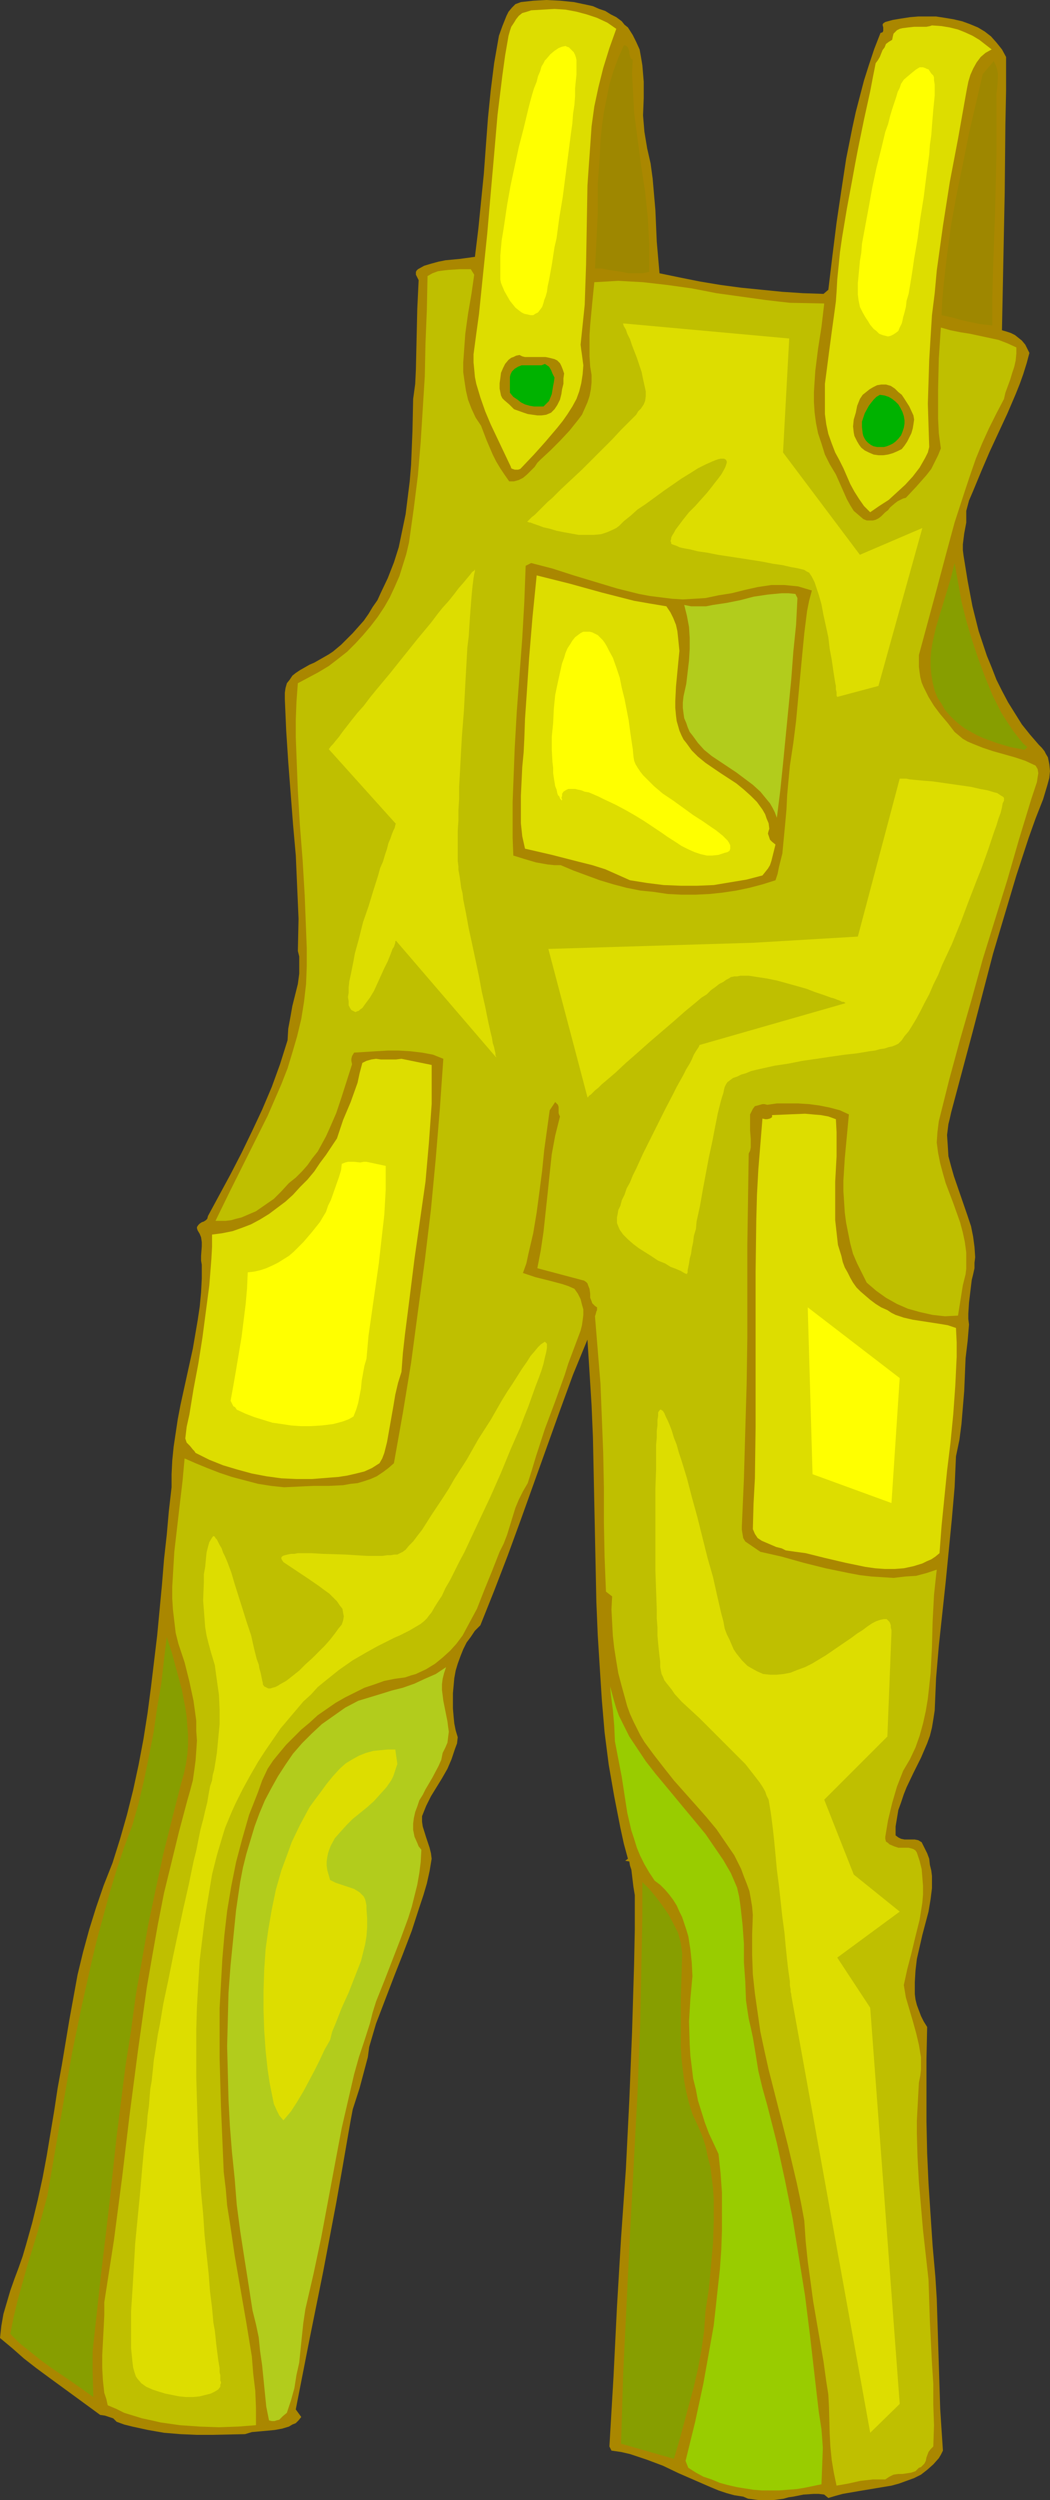 <?xml version="1.0" encoding="UTF-8" standalone="no"?>
<svg
   version="1.0"
   width="65.428mm"
   height="155.668mm"
   id="svg31"
   sodipodi:docname="Overalls 2.wmf"
   xmlns:inkscape="http://www.inkscape.org/namespaces/inkscape"
   xmlns:sodipodi="http://sodipodi.sourceforge.net/DTD/sodipodi-0.dtd"
   xmlns="http://www.w3.org/2000/svg"
   xmlns:svg="http://www.w3.org/2000/svg">
  <rect width="100%" height="100%" fill="#333333" stroke="none"/>
  <sodipodi:namedview
     id="namedview31"
     pagecolor="#ffffff"
     bordercolor="#000000"
     borderopacity="0.25"
     inkscape:showpageshadow="2"
     inkscape:pageopacity="0.0"
     inkscape:pagecheckerboard="0"
     inkscape:deskcolor="#d1d1d1"
     inkscape:document-units="mm" />
  <defs
     id="defs1">
    <pattern
       id="WMFhbasepattern"
       patternUnits="userSpaceOnUse"
       width="6"
       height="6"
       x="0"
       y="0" />
  </defs>
  <path
     style="fill:#aa8700;fill-opacity:1;fill-rule:evenodd;stroke:none"
     d="m 236.943,13.412 v 7.918 l -0.162,7.918 -0.162,16.159 -0.323,16.159 -0.323,16.159 1.131,0.323 0.97,0.323 0.97,0.485 0.808,0.646 0.808,0.646 0.808,0.97 0.485,0.97 0.485,0.97 -0.646,2.424 -0.808,2.585 -0.808,2.262 -0.97,2.424 -1.94,4.525 -2.101,4.525 -2.101,4.525 -1.94,4.525 -1.94,4.686 -0.97,2.262 -0.646,2.424 v 1.293 1.454 l -0.485,2.585 -0.323,2.585 v 1.293 l 0.162,1.293 0.97,5.979 1.131,5.979 1.455,5.817 0.97,2.909 0.97,2.909 1.131,2.747 1.131,2.909 1.293,2.585 1.455,2.747 1.616,2.585 1.616,2.585 1.94,2.424 2.101,2.424 0.646,0.646 0.646,0.808 0.323,0.646 0.485,0.808 0.162,0.808 0.162,0.808 0.162,1.616 -0.162,1.616 -0.485,1.778 -0.97,3.232 -1.778,4.525 -1.616,4.525 -2.909,8.888 -2.748,9.211 -2.748,9.211 -4.849,18.583 -5.01,18.745 -0.323,1.454 -0.323,1.293 -0.162,1.293 -0.162,1.293 0.162,2.424 0.162,2.585 0.647,2.424 0.646,2.262 1.616,4.686 1.616,4.686 0.808,2.424 0.485,2.424 0.323,2.424 0.162,2.424 -0.162,1.293 v 1.293 l -0.323,1.454 -0.323,1.293 -0.646,5.333 -0.162,2.585 v 1.293 l 0.162,1.293 -0.323,3.878 -0.485,4.04 -0.323,7.756 -0.323,3.878 -0.323,3.878 -0.485,3.717 -0.808,3.878 -0.323,7.272 -0.646,7.433 -1.455,14.866 -1.616,15.028 -0.647,7.595 -0.323,7.595 -0.323,2.101 -0.323,1.939 -0.485,1.939 -0.646,1.778 -1.455,3.393 -1.778,3.555 -1.616,3.393 -0.646,1.616 -0.646,1.939 -0.646,1.778 -0.323,1.939 -0.323,1.939 v 2.101 l 0.647,0.485 0.646,0.323 0.808,0.162 h 0.808 1.616 l 0.808,0.162 0.808,0.485 0.646,1.293 0.646,1.293 0.485,1.293 0.162,1.454 0.323,1.293 0.162,1.293 v 2.909 l -0.323,2.585 -0.485,2.909 -1.455,5.494 -1.293,5.656 -0.323,2.747 -0.162,2.747 v 1.293 1.454 l 0.162,1.293 0.323,1.293 0.485,1.293 0.485,1.293 0.646,1.293 0.808,1.293 -0.162,7.595 v 7.433 7.272 l 0.162,7.433 0.323,7.11 0.485,7.433 0.485,7.272 0.646,7.272 0.323,5.171 0.162,5.171 0.162,5.171 0.162,5.171 0.323,10.342 0.323,5.009 0.323,4.848 -0.485,0.97 -0.485,0.808 -1.293,1.454 -1.455,1.293 -1.455,1.131 -1.616,0.808 -1.778,0.646 -1.778,0.646 -1.778,0.485 -3.879,0.646 -3.879,0.646 -3.717,0.646 -1.778,0.485 -1.616,0.485 -0.97,-0.808 -1.293,-0.162 h -1.131 l -2.424,0.162 -2.424,0.485 -1.131,0.162 -1.131,0.323 -2.424,0.323 h -2.263 -1.293 l -1.131,-0.162 -1.293,-0.162 -1.131,-0.485 -2.101,-0.323 -1.778,-0.485 -1.94,-0.646 -1.94,-0.808 -3.717,-1.616 -3.717,-1.616 -3.717,-1.778 -3.879,-1.454 -1.94,-0.646 -1.94,-0.646 -2.101,-0.485 -2.263,-0.323 -0.485,-0.97 0.97,-16.482 0.808,-16.321 0.97,-16.321 1.131,-16.159 0.808,-16.159 0.646,-15.998 0.485,-16.159 0.162,-8.08 v -8.08 l -0.162,-0.97 -0.162,-0.97 -0.485,-4.04 -0.323,-0.97 -0.162,-0.97 -0.97,-0.162 0.646,-0.485 -0.97,-3.555 -0.808,-3.717 -1.455,-7.433 -1.293,-7.433 -0.97,-7.595 -0.646,-7.595 -0.485,-7.595 -0.485,-7.756 -0.323,-7.756 -0.323,-15.513 -0.162,-7.756 -0.162,-7.756 -0.162,-7.756 -0.323,-7.595 -0.485,-7.756 -0.485,-7.595 -3.394,8.241 -3.071,8.403 -6.142,17.129 -3.071,8.564 -3.071,8.403 -3.233,8.403 -3.233,8.08 -1.293,1.293 -0.97,1.454 -0.97,1.293 -0.808,1.616 -0.646,1.616 -0.646,1.778 -0.485,1.616 -0.323,1.778 -0.162,1.778 -0.162,1.778 v 1.778 1.778 l 0.162,1.939 0.162,1.616 0.323,1.616 0.485,1.616 -0.162,1.454 -0.485,1.293 -0.808,2.424 -0.97,2.262 -1.293,2.262 -2.586,4.201 -1.131,2.262 -0.97,2.424 v 1.293 l 0.162,1.131 0.808,2.585 0.808,2.424 0.323,1.293 0.162,1.293 -0.485,2.909 -0.646,2.909 -0.808,2.747 -0.97,2.909 -1.778,5.494 -2.101,5.494 -2.101,5.333 -2.101,5.494 -2.101,5.494 -1.616,5.494 -0.323,2.424 -0.647,2.424 -1.293,4.848 -1.616,5.009 -0.485,2.585 -0.485,2.747 -1.455,8.403 -1.455,8.241 -3.071,16.159 -3.233,15.998 -1.616,8.241 -1.616,8.241 1.293,1.778 -0.647,0.808 -0.647,0.646 -0.808,0.323 -0.808,0.485 -1.616,0.485 -1.778,0.323 -1.778,0.162 -1.778,0.162 -1.778,0.162 -1.616,0.485 -7.596,0.162 h -3.879 l -3.717,-0.162 -3.879,-0.323 -3.717,-0.646 -3.717,-0.808 -1.94,-0.485 -1.778,-0.646 -0.808,-0.808 -0.97,-0.323 -0.97,-0.323 -1.131,-0.162 L 17.617,563.953 11.637,559.59 8.566,557.328 5.657,555.065 2.909,552.642 0,550.218 l 0.162,-1.454 0.162,-1.454 0.485,-2.747 0.808,-2.747 0.808,-2.747 0.97,-2.747 0.97,-2.585 0.97,-2.747 0.808,-2.747 1.455,-5.171 1.293,-5.333 1.131,-5.171 0.97,-5.171 1.778,-10.665 0.808,-5.333 0.97,-5.333 1.778,-10.665 0.97,-5.333 0.97,-5.332 1.293,-5.333 1.455,-5.333 1.616,-5.171 1.778,-5.171 2.101,-5.333 1.778,-5.656 1.616,-5.656 1.455,-5.817 1.293,-5.979 1.131,-5.979 0.97,-6.14 0.808,-6.14 1.455,-12.119 1.131,-11.958 0.485,-5.979 0.647,-5.817 0.485,-5.494 0.647,-5.656 v -3.07 l 0.162,-3.232 0.323,-3.232 0.485,-3.232 0.485,-3.232 0.647,-3.393 1.455,-6.625 1.455,-6.625 1.131,-6.625 0.485,-3.232 0.323,-3.393 0.162,-3.232 v -3.232 l -0.162,-0.97 v -1.131 l 0.162,-2.262 v -0.97 l -0.162,-1.131 -0.323,-0.808 -0.485,-0.808 -0.162,-0.485 v -0.323 l 0.323,-0.485 0.323,-0.323 0.485,-0.323 0.485,-0.162 0.485,-0.323 0.323,-0.323 0.162,-0.646 5.334,-9.857 2.586,-5.009 2.424,-5.009 2.424,-5.171 2.263,-5.333 1.94,-5.333 1.778,-5.656 0.162,-2.747 0.485,-2.585 0.485,-2.747 0.647,-2.585 0.647,-2.585 0.323,-2.424 v -1.454 -1.293 -1.293 l -0.323,-1.293 0.162,-7.595 -0.323,-7.433 -0.323,-7.433 -0.647,-7.272 -1.131,-14.705 -0.485,-7.433 -0.323,-7.433 v -1.454 l 0.162,-1.131 0.323,-1.131 0.647,-0.808 0.647,-0.97 0.808,-0.646 0.97,-0.646 1.131,-0.646 1.131,-0.646 1.131,-0.485 2.263,-1.293 1.131,-0.646 0.97,-0.646 0.97,-0.808 0.97,-0.808 1.455,-1.454 1.293,-1.293 1.293,-1.454 1.293,-1.454 1.131,-1.616 0.97,-1.616 1.131,-1.616 0.808,-1.778 1.616,-3.393 1.455,-3.717 1.131,-3.555 0.808,-3.878 0.808,-3.878 0.485,-3.878 0.485,-3.878 0.323,-3.878 0.323,-7.918 0.162,-7.595 0.485,-3.555 0.162,-3.393 0.162,-7.11 0.162,-7.11 0.162,-3.393 0.162,-3.393 -0.323,-0.646 -0.323,-0.646 v -0.646 l 0.162,-0.323 0.323,-0.323 1.455,-0.808 1.616,-0.485 1.778,-0.485 1.616,-0.323 3.394,-0.323 3.556,-0.485 0.808,-6.625 0.646,-6.464 0.646,-6.464 0.485,-6.625 0.485,-6.464 0.647,-6.464 0.808,-6.464 1.131,-6.464 0.808,-2.262 0.97,-2.424 0.485,-0.97 0.808,-0.97 0.808,-0.808 1.293,-0.485 2.909,-0.323 L 128.654,0 l 3.233,0.162 3.233,0.323 3.071,0.646 1.455,0.323 1.455,0.646 1.455,0.485 1.293,0.808 1.293,0.646 1.293,0.97 0.646,0.808 0.808,0.646 1.131,1.778 0.808,1.616 0.808,1.778 0.323,1.778 0.323,1.939 0.162,1.939 0.162,1.939 v 3.878 l -0.162,4.04 0.162,1.939 0.162,1.939 0.323,1.939 0.323,1.939 0.808,3.555 0.485,3.555 0.323,3.717 0.323,3.717 0.323,7.433 0.323,3.717 0.323,3.717 4.687,0.97 4.849,0.97 4.849,0.808 4.849,0.646 4.849,0.485 4.849,0.485 4.849,0.323 4.849,0.162 1.131,-0.97 0.485,-4.04 0.485,-4.04 0.97,-7.756 1.131,-7.595 1.131,-7.433 1.455,-7.272 0.808,-3.717 0.97,-3.717 0.97,-3.717 1.131,-3.555 1.293,-3.878 1.455,-3.717 0.485,-0.162 0.162,-0.323 V 6.948 6.464 l -0.162,-0.646 0.162,-0.323 0.485,-0.323 1.778,-0.485 1.94,-0.323 2.101,-0.323 1.94,-0.162 h 2.101 2.101 l 2.101,0.323 1.94,0.323 2.101,0.485 1.778,0.646 1.94,0.808 1.616,0.97 1.455,1.131 1.293,1.454 1.293,1.616 z"
     id="path1" />
  <path
     style="fill:#dddd00;fill-opacity:1;fill-rule:evenodd;stroke:none"
     d="m 233.549,11.635 -1.455,0.808 -1.131,0.97 -0.97,1.293 -0.808,1.454 -0.646,1.454 -0.485,1.616 -0.323,1.616 -0.323,1.778 -1.778,10.019 -1.94,10.18 -1.616,10.342 -1.455,10.503 -0.485,5.333 -0.646,5.171 -0.323,5.171 -0.323,5.333 -0.162,5.171 -0.162,5.171 0.162,5.171 0.162,5.009 -0.323,1.293 -0.647,1.293 -1.293,2.262 -1.616,2.101 -1.778,1.939 -1.94,1.778 -1.94,1.778 -2.263,1.454 -2.101,1.454 -1.455,-1.454 -1.131,-1.616 -1.131,-1.778 -0.97,-1.778 -1.616,-3.717 -0.97,-1.939 -0.97,-1.778 -0.808,-2.101 -0.808,-2.262 -0.485,-2.262 -0.323,-2.424 v -2.424 -2.262 -2.424 l 0.323,-2.424 0.646,-5.009 0.647,-4.848 0.646,-4.686 0.323,-2.424 0.162,-2.262 0.162,-2.909 0.323,-3.232 0.323,-3.232 0.485,-3.393 1.131,-6.787 1.293,-6.948 0.647,-3.555 0.646,-3.393 1.455,-7.11 1.455,-6.625 0.646,-3.393 0.646,-3.232 0.485,-0.646 0.485,-0.808 0.646,-1.616 0.485,-0.646 0.323,-0.808 0.646,-0.485 0.808,-0.485 0.162,-0.808 0.162,-0.646 0.485,-0.485 0.323,-0.323 0.646,-0.323 0.646,-0.162 1.293,-0.162 1.455,-0.162 h 1.616 1.293 l 0.808,-0.162 0.485,-0.162 2.263,0.162 1.94,0.323 1.94,0.485 1.616,0.646 1.778,0.808 1.616,0.97 1.455,1.131 z"
     id="path2" />
  <path
     style="fill:#9e8700;fill-opacity:1;fill-rule:evenodd;stroke:none"
     d="m 234.68,23.108 v 6.625 6.625 l -0.323,13.574 -0.485,13.412 -0.162,6.625 v 6.625 l -1.455,-0.162 -1.455,-0.162 -3.071,-0.646 -1.455,-0.323 -1.616,-0.485 -2.909,-0.646 0.162,-3.555 0.323,-3.555 0.808,-7.11 0.97,-7.11 1.293,-7.11 1.455,-7.11 1.455,-7.272 1.616,-6.948 1.616,-6.948 2.586,-3.07 0.485,0.97 0.323,0.97 0.162,0.97 v 1.293 l -0.162,2.262 -0.162,1.131 z"
     id="path3" />
  <path
     style="fill:#dddd00;fill-opacity:1;fill-rule:evenodd;stroke:none"
     d="m 145.14,6.787 -0.808,2.262 -0.808,2.262 -1.455,4.686 -1.131,4.525 -0.97,4.525 -0.646,4.686 -0.323,4.686 -0.323,4.525 -0.323,4.686 -0.323,18.583 -0.162,4.686 -0.162,4.848 -0.485,4.686 -0.485,4.686 0.162,1.293 0.162,1.131 0.323,2.424 -0.162,2.101 -0.323,2.101 -0.485,1.939 -0.646,1.778 -0.97,1.778 -1.131,1.778 -1.131,1.616 -1.293,1.616 -2.748,3.232 -1.293,1.454 -1.455,1.616 -2.909,3.07 -0.323,0.323 -0.485,0.162 h -0.485 -0.323 l -0.485,-0.162 -0.323,-0.162 -0.162,-0.485 -0.162,-0.323 -3.071,-6.464 -1.455,-3.07 -1.293,-3.07 -1.131,-3.232 -0.485,-1.616 -0.485,-1.616 -0.323,-1.616 -0.162,-1.778 -0.162,-1.616 v -1.939 l 0.646,-4.848 0.646,-4.686 0.97,-9.534 0.97,-9.372 0.808,-9.372 0.808,-9.211 0.808,-9.372 1.131,-9.211 0.646,-4.686 0.808,-4.686 0.323,-1.131 0.323,-0.97 0.647,-0.97 0.485,-0.808 0.646,-0.808 0.808,-0.646 1.131,-0.323 0.97,-0.323 2.748,-0.162 2.748,-0.162 2.586,0.162 2.586,0.485 2.424,0.646 2.424,0.808 2.424,1.131 z"
     id="path4" />
  <path
     style="fill:#9e8700;fill-opacity:1;fill-rule:evenodd;stroke:none"
     d="m 149.019,14.058 -0.162,3.232 0.162,3.07 0.162,3.07 0.162,3.07 0.808,6.14 0.808,6.14 0.97,6.302 0.646,6.14 0.162,3.232 0.162,3.07 v 3.232 3.232 l -1.616,0.323 h -1.616 -1.616 l -1.616,-0.323 -3.233,-0.485 -1.616,-0.323 h -1.455 l 0.162,-3.07 0.162,-3.232 0.323,-6.625 v -6.787 l 0.485,-6.948 0.162,-3.393 0.323,-3.393 0.485,-3.393 0.646,-3.232 0.646,-3.232 0.97,-3.232 1.131,-3.07 1.293,-2.909 h 0.323 l 0.323,0.162 0.323,0.323 0.162,0.485 0.162,0.485 v 0.485 l 0.162,0.646 0.162,0.485 z"
     id="path5" />
  <path
     style="fill:#bfbf00;fill-opacity:1;fill-rule:evenodd;stroke:none"
     d="m 196.86,111.659 1.293,2.909 1.293,2.909 0.808,1.454 0.808,1.293 1.131,0.97 1.131,0.97 0.808,0.323 h 0.808 0.646 l 0.646,-0.162 0.647,-0.323 0.646,-0.485 0.97,-0.97 0.646,-0.485 0.485,-0.646 1.131,-0.97 0.646,-0.485 0.646,-0.323 0.647,-0.323 0.646,-0.162 2.424,-2.585 2.424,-2.747 1.131,-1.454 0.808,-1.616 0.808,-1.616 0.646,-1.616 -0.485,-3.555 -0.162,-3.393 v -3.555 -3.555 l 0.162,-7.11 0.485,-7.272 2.263,0.646 2.424,0.485 2.101,0.323 2.263,0.485 2.263,0.485 2.263,0.485 2.101,0.808 2.101,0.97 v 1.454 l -0.162,1.616 -0.323,1.454 -0.485,1.454 -0.485,1.616 -1.131,3.07 -0.323,1.454 -1.778,3.393 -1.778,3.555 -1.616,3.555 -1.455,3.555 -1.293,3.717 -1.293,3.878 -2.424,7.433 -2.101,7.756 -2.101,7.918 -4.202,15.513 v 1.454 1.293 l 0.162,1.293 0.162,1.131 0.323,1.293 0.485,1.131 1.131,2.262 1.293,2.101 1.455,1.939 1.778,2.101 1.616,2.101 0.97,0.808 0.97,0.808 1.131,0.646 1.131,0.485 2.424,0.97 2.424,0.808 5.172,1.454 2.424,0.808 2.424,1.131 0.485,0.808 0.162,0.97 -0.162,0.97 -0.162,1.131 -0.646,1.939 -0.323,0.97 -0.323,0.97 -2.909,9.534 -2.748,9.534 -2.909,9.372 -2.909,9.372 -2.586,9.372 -2.748,9.534 -2.586,9.534 -2.424,9.695 -0.162,1.293 -0.162,1.293 -0.162,2.424 0.323,2.424 0.485,2.424 0.646,2.424 0.646,2.262 1.778,4.686 1.616,4.525 0.646,2.424 0.485,2.262 0.323,2.424 v 2.585 1.293 l -0.162,1.293 -0.323,1.293 -0.323,1.293 -1.131,7.11 -3.071,0.162 -2.909,-0.323 -2.909,-0.646 -2.909,-0.808 -2.586,-1.131 -2.586,-1.454 -2.263,-1.616 -2.263,-1.939 -1.131,-2.262 -1.131,-2.262 -0.97,-2.262 -0.646,-2.424 -0.485,-2.424 -0.485,-2.424 -0.323,-2.424 -0.162,-2.585 -0.162,-2.424 v -2.585 l 0.323,-5.171 0.485,-5.171 0.485,-5.171 -2.101,-0.97 -2.424,-0.646 -2.424,-0.485 -2.424,-0.323 -2.586,-0.162 h -2.586 -2.424 l -2.263,0.323 -0.646,-0.162 h -0.485 l -1.131,0.323 -0.646,0.162 -0.485,0.646 -0.323,0.646 -0.323,0.646 v 0.97 0.808 1.939 l 0.162,2.101 v 0.97 0.97 l -0.162,0.808 -0.323,0.646 -0.162,10.827 -0.162,10.665 v 21.815 l -0.162,10.988 -0.323,10.988 -0.323,11.311 -0.485,11.15 v 0.808 l 0.162,0.97 0.162,0.97 0.485,0.808 3.556,2.424 5.01,1.131 5.172,1.454 5.172,1.293 5.495,1.131 2.586,0.485 2.748,0.323 2.586,0.162 2.586,0.162 2.748,-0.323 2.586,-0.162 2.424,-0.646 2.424,-0.808 -0.323,2.909 -0.323,3.07 -0.323,6.14 -0.162,6.14 -0.323,6.14 -0.323,3.07 -0.323,2.909 -0.485,2.909 -0.646,2.909 -0.808,2.909 -0.97,2.747 -1.293,2.747 -1.616,2.747 -1.455,3.717 -1.131,3.878 -0.97,4.04 -0.646,3.878 v 0.485 l 0.162,0.646 0.485,0.323 0.323,0.323 1.131,0.485 0.97,0.323 h 1.131 1.293 l 0.646,0.162 0.485,0.162 0.485,0.323 0.323,0.485 0.646,1.939 0.485,1.939 0.162,1.939 0.162,2.101 v 1.939 l -0.162,1.939 -0.646,4.04 -0.97,3.878 -0.97,4.04 -0.97,3.717 -0.808,3.717 0.485,2.909 0.808,2.747 0.808,2.747 0.808,2.909 0.646,2.747 0.485,2.909 v 1.454 1.454 l -0.162,1.454 -0.323,1.616 -0.162,2.909 -0.162,3.07 -0.162,3.07 v 2.909 l 0.162,5.656 0.323,5.817 0.485,5.656 0.485,5.656 0.646,5.817 0.646,5.817 0.323,9.857 0.485,9.695 0.323,5.009 v 4.848 l 0.162,4.848 -0.162,5.009 -0.646,0.646 -0.485,0.646 -0.485,1.293 -0.162,0.808 -0.323,0.646 -0.485,0.485 -0.323,0.323 -0.485,0.162 -0.485,0.485 -0.323,0.323 -0.97,0.323 -0.97,0.162 -1.131,0.162 h -0.97 l -1.131,0.162 -0.97,0.485 -0.485,0.323 -0.485,0.323 h -1.455 -1.455 l -2.909,0.323 -2.909,0.646 -2.748,0.485 -0.647,-3.07 -0.485,-2.909 -0.323,-3.232 -0.162,-3.07 -0.162,-6.14 -0.162,-3.07 -0.485,-3.07 -0.646,-4.686 -0.808,-4.686 -1.616,-9.372 -0.647,-4.848 -0.646,-4.686 -0.485,-4.686 -0.323,-4.848 -0.808,-4.363 -0.97,-4.525 -2.101,-8.888 -2.263,-8.888 -2.263,-8.888 -0.97,-4.363 -0.97,-4.525 -0.647,-4.525 -0.646,-4.525 -0.485,-4.525 -0.162,-4.686 v -4.525 l 0.162,-4.686 -0.162,-1.939 -0.323,-1.939 -0.323,-1.778 -0.647,-1.778 -0.646,-1.616 -0.646,-1.778 -0.808,-1.616 -0.808,-1.616 -2.101,-3.07 -2.101,-3.07 -2.424,-2.909 -2.424,-2.747 -5.172,-5.817 -2.424,-3.07 -2.263,-2.909 -2.263,-3.07 -0.97,-1.616 -0.808,-1.616 -0.808,-1.616 -0.808,-1.778 -0.647,-1.778 -0.485,-1.778 -0.808,-2.909 -0.808,-3.07 -0.485,-2.909 -0.485,-3.07 -0.323,-2.909 -0.162,-3.07 -0.162,-3.07 0.162,-3.07 -1.455,-1.131 -0.323,-8.08 -0.162,-8.241 v -8.08 l -0.162,-8.241 -0.323,-8.241 -0.323,-8.08 -0.646,-7.918 -0.647,-7.918 0.162,-0.485 0.162,-0.646 0.162,-0.323 v -0.646 l -0.485,-0.323 -0.323,-0.323 -0.323,-0.323 -0.162,-0.485 -0.323,-0.808 v -0.97 l -0.162,-1.131 -0.323,-0.808 -0.162,-0.485 -0.323,-0.323 -0.485,-0.323 -0.646,-0.162 -10.344,-2.747 0.808,-4.201 0.646,-4.363 0.97,-9.049 0.485,-4.686 0.485,-4.525 0.808,-4.363 1.131,-4.525 -0.162,-0.323 -0.162,-0.485 v -0.97 -0.485 l -0.162,-0.485 -0.323,-0.323 -0.323,-0.323 -1.293,1.939 -0.647,4.686 -0.646,4.686 -0.485,4.848 -0.646,5.009 -0.646,4.848 -0.808,4.848 -1.131,4.848 -0.485,2.262 -0.808,2.262 1.455,0.485 1.455,0.485 3.233,0.808 3.071,0.808 1.455,0.485 1.455,0.646 0.808,1.131 0.647,1.293 0.323,1.293 0.323,1.131 v 1.293 l -0.162,1.293 -0.162,1.131 -0.323,1.293 -0.97,2.585 -1.94,5.171 -0.808,2.585 -2.263,6.302 -2.424,6.464 -2.101,6.464 -0.97,3.232 -0.97,3.07 -1.131,1.939 -0.97,1.939 -0.808,1.939 -0.647,2.101 -0.646,2.101 -0.646,2.101 -0.808,2.101 -0.97,1.939 -1.778,4.525 -1.778,4.363 -1.778,4.525 -1.131,2.101 -1.131,2.101 -1.131,2.101 -1.455,1.939 -1.455,1.616 -1.778,1.616 -1.778,1.454 -2.101,1.293 -2.424,1.131 -1.131,0.323 -1.455,0.485 -2.424,0.323 -2.424,0.485 -2.263,0.808 -2.424,0.808 -2.263,1.131 -2.263,1.131 -2.263,1.293 -2.101,1.454 -2.101,1.454 -1.94,1.778 -1.94,1.616 -1.778,1.778 -1.778,1.778 -1.616,1.939 -1.455,1.778 -1.293,1.939 -1.293,2.747 -0.97,2.747 -2.101,5.332 -1.616,5.656 -1.455,5.494 -1.131,5.656 -0.97,5.817 -0.647,5.656 -0.485,5.656 -0.323,5.817 -0.323,5.817 v 5.817 5.817 l 0.323,11.473 0.485,11.473 0.162,3.878 0.485,4.04 0.323,3.878 0.647,4.04 1.131,7.756 2.748,15.836 1.293,7.918 0.323,4.04 0.485,4.04 0.162,4.04 v 4.04 l -4.202,0.323 -4.526,0.162 -4.526,-0.162 -4.687,-0.323 -2.263,-0.323 -2.263,-0.323 -2.101,-0.485 -2.263,-0.485 -2.101,-0.646 -2.101,-0.646 -1.94,-0.97 -1.94,-0.808 -0.323,-1.454 -0.485,-1.454 -0.162,-1.454 -0.162,-1.454 -0.162,-2.909 v -3.07 l 0.162,-3.07 0.162,-3.07 0.162,-3.232 v -3.07 l 1.131,-7.272 1.131,-7.272 1.94,-14.866 1.778,-14.866 1.94,-14.866 2.101,-15.028 1.293,-7.433 1.293,-7.272 1.455,-7.433 1.778,-7.272 1.778,-7.272 1.94,-7.272 0.647,-2.262 0.647,-2.424 0.323,-2.262 0.323,-2.424 0.162,-2.262 0.162,-2.424 -0.162,-2.262 v -2.424 l -0.647,-4.686 -0.97,-4.525 -1.131,-4.525 -1.455,-4.363 -0.647,-2.585 -0.323,-2.747 -0.323,-2.747 -0.162,-2.585 v -2.747 l 0.162,-2.747 0.323,-5.494 1.293,-11.15 0.647,-5.494 0.485,-5.333 2.586,1.131 2.748,1.131 2.909,1.131 2.909,0.97 3.071,0.808 3.071,0.808 3.071,0.485 3.071,0.323 3.394,-0.162 3.556,-0.162 h 3.556 l 3.394,-0.162 1.778,-0.323 1.616,-0.162 1.616,-0.485 1.455,-0.485 1.455,-0.646 1.455,-0.97 1.293,-0.97 1.293,-1.131 2.101,-11.796 1.94,-11.796 1.616,-12.119 1.616,-11.958 1.455,-12.119 1.131,-11.958 0.97,-11.796 0.808,-11.635 -2.424,-0.97 -2.586,-0.485 -2.748,-0.323 -2.748,-0.162 h -2.586 l -2.748,0.162 -5.172,0.323 -0.485,0.808 -0.162,0.646 v 0.485 l 0.162,0.808 -2.424,7.595 -1.293,3.878 -1.616,3.717 -0.808,1.778 -0.97,1.778 -0.97,1.778 -1.293,1.616 -1.131,1.616 -1.293,1.454 -1.455,1.454 -1.616,1.293 -1.778,1.939 -1.778,1.778 -2.101,1.454 -2.101,1.454 -2.263,0.97 -1.131,0.485 -1.293,0.323 -1.131,0.323 -1.293,0.162 H 51.882 50.75 l 3.394,-6.948 3.556,-7.11 3.556,-7.11 1.778,-3.555 1.616,-3.717 1.616,-3.717 1.455,-3.717 1.131,-3.717 1.131,-3.878 0.97,-4.04 0.647,-4.04 0.485,-4.201 0.162,-4.201 v -4.201 l -0.162,-4.201 -0.323,-8.241 -0.485,-8.241 -0.647,-8.241 -0.485,-8.241 -0.323,-8.241 -0.162,-4.201 v -4.201 l 0.162,-4.201 0.323,-4.363 2.424,-1.293 2.424,-1.293 2.424,-1.454 2.101,-1.616 2.263,-1.778 1.94,-1.939 1.778,-1.939 1.778,-2.101 1.616,-2.101 1.616,-2.424 1.293,-2.262 1.131,-2.424 1.131,-2.585 0.808,-2.585 0.808,-2.585 0.647,-2.747 1.131,-8.08 0.97,-7.756 0.647,-7.756 0.485,-7.756 0.485,-7.756 0.162,-7.756 0.323,-7.918 0.162,-7.918 1.131,-0.646 1.293,-0.485 1.131,-0.162 1.455,-0.162 2.586,-0.162 h 2.586 l 0.808,1.293 -0.646,4.525 -0.808,4.686 -0.646,4.686 -0.162,2.262 -0.162,2.262 -0.162,2.262 v 2.262 l 0.323,2.262 0.323,2.101 0.485,2.101 0.808,2.101 0.97,2.101 1.293,1.939 1.293,3.393 1.455,3.393 0.808,1.616 0.97,1.616 0.97,1.454 1.131,1.616 h 0.485 0.647 l 1.131,-0.323 0.97,-0.485 0.97,-0.808 1.778,-1.778 0.646,-0.97 0.808,-0.808 2.263,-2.101 2.263,-2.262 2.263,-2.424 1.94,-2.424 0.97,-1.293 0.646,-1.454 0.646,-1.454 0.485,-1.454 0.323,-1.616 0.162,-1.616 V 88.229 l -0.323,-1.939 -0.162,-2.424 v -2.424 -2.585 l 0.162,-2.424 0.485,-5.171 0.485,-4.848 2.909,-0.162 2.748,-0.162 2.909,0.162 2.909,0.162 5.657,0.646 5.819,0.808 5.819,1.131 5.819,0.808 5.819,0.808 2.748,0.323 2.909,0.323 8.081,0.162 -0.646,5.494 -0.808,5.171 -0.646,5.171 -0.162,2.424 -0.162,2.585 v 2.424 l 0.162,2.424 0.323,2.424 0.485,2.424 0.808,2.424 0.808,2.585 1.131,2.262 z"
     id="path6" />
  <path
     style="fill:#aa8700;fill-opacity:1;fill-rule:evenodd;stroke:none"
     d="m 215.124,97.763 0.162,0.97 -0.162,1.131 -0.162,0.97 -0.323,1.131 -0.485,0.97 -0.485,0.97 -0.646,0.97 -0.647,0.808 -0.97,0.485 -1.131,0.485 -1.131,0.323 -1.131,0.162 h -1.131 l -1.131,-0.162 -1.131,-0.485 -0.97,-0.485 -0.808,-0.646 -0.485,-0.646 -0.485,-0.808 -0.323,-0.646 -0.323,-0.646 -0.162,-0.808 -0.162,-1.454 0.162,-1.616 0.485,-1.616 0.323,-1.616 0.646,-1.616 0.647,-0.97 0.808,-0.646 0.808,-0.646 0.808,-0.485 0.97,-0.485 0.97,-0.162 h 1.131 l 1.131,0.323 0.97,0.646 0.808,0.808 0.808,0.646 0.647,0.97 1.131,1.778 z"
     id="path7" />
  <path
     style="fill:#00b200;fill-opacity:1;fill-rule:evenodd;stroke:none"
     d="m 212.861,97.924 0.162,0.97 v 0.808 l -0.162,0.97 -0.323,0.97 -0.323,0.808 -0.646,0.808 -0.647,0.646 -0.646,0.485 -0.646,0.323 -0.808,0.323 -0.646,0.162 h -0.808 -0.808 l -0.808,-0.162 -0.647,-0.323 -0.646,-0.485 -0.485,-0.485 -0.323,-0.485 -0.323,-0.646 -0.162,-0.646 -0.162,-1.454 v -1.293 l 0.646,-1.939 0.97,-1.778 0.485,-0.646 0.647,-0.808 0.646,-0.646 0.808,-0.485 1.131,0.162 0.97,0.323 0.808,0.485 0.808,0.646 0.647,0.646 0.485,0.808 0.485,0.97 z"
     id="path8" />
  <path
     style="fill:#aa8700;fill-opacity:1;fill-rule:evenodd;stroke:none"
     d="m 132.856,87.906 -0.162,1.131 v 1.293 l -0.323,1.293 -0.162,1.131 -0.323,1.293 -0.646,1.293 -0.647,0.97 -0.808,0.808 -1.131,0.485 -1.131,0.162 h -0.97 l -1.131,-0.162 -1.131,-0.162 -0.97,-0.323 -2.263,-0.808 -1.131,-1.131 -1.131,-0.97 -0.485,-0.485 -0.323,-0.646 -0.162,-0.808 -0.162,-0.808 v -1.293 l 0.162,-1.131 0.162,-1.293 0.485,-1.131 0.485,-0.97 0.808,-0.97 0.646,-0.485 0.485,-0.162 0.646,-0.323 0.808,-0.162 0.646,0.323 0.646,0.162 h 1.616 3.233 l 0.808,0.162 0.646,0.162 0.646,0.162 0.647,0.323 0.646,0.646 0.323,0.646 0.323,0.808 z"
     id="path9" />
  <path
     style="fill:#00b200;fill-opacity:1;fill-rule:evenodd;stroke:none"
     d="m 130.593,88.875 -0.162,1.131 -0.162,0.808 -0.323,1.939 -0.323,0.808 -0.323,0.808 -0.646,0.646 -0.647,0.646 h -1.131 -1.131 l -0.97,-0.162 -1.131,-0.323 -0.97,-0.485 -0.808,-0.646 -0.97,-0.646 -0.808,-0.97 v -0.808 -0.808 -0.808 -0.646 -0.646 l 0.162,-0.646 0.323,-0.646 0.646,-0.646 0.808,-0.485 0.808,-0.323 h 0.808 1.94 0.97 0.97 l 0.808,-0.323 0.485,0.323 0.485,0.323 0.485,0.808 0.323,0.808 z"
     id="path10" />
  <path
     style="fill:#879e00;fill-opacity:1;fill-rule:evenodd;stroke:none"
     d="m 235.812,167.732 1.455,2.262 1.293,1.939 1.616,2.101 0.808,0.97 0.97,0.808 -0.646,0.646 -3.394,-0.646 -3.233,-0.97 -3.071,-1.131 -1.455,-0.646 -1.455,-0.808 -1.455,-0.808 -1.293,-0.97 -1.131,-0.97 -1.131,-1.131 -1.131,-1.293 -0.808,-1.454 -0.97,-1.454 -0.646,-1.616 -0.485,-1.939 -0.323,-1.939 -0.162,-1.939 v -1.939 l 0.162,-1.778 0.323,-1.939 0.808,-3.555 1.131,-3.717 1.131,-3.717 1.131,-3.717 0.485,-1.939 0.485,-1.939 0.808,4.525 0.808,4.525 1.131,4.525 1.293,4.363 1.455,4.363 1.616,4.363 1.778,4.363 z"
     id="path11" />
  <path
     style="fill:#aa8700;fill-opacity:1;fill-rule:evenodd;stroke:none"
     d="m 191.203,138.968 -0.646,2.424 -0.485,2.424 -0.647,5.171 -0.485,5.009 -0.485,5.171 -0.97,10.503 -0.647,5.171 -0.808,5.333 -0.323,3.393 -0.323,3.555 -0.162,3.393 -0.323,3.555 -0.323,3.393 -0.323,3.393 -0.808,3.232 -0.323,1.616 -0.485,1.454 -3.071,0.97 -3.071,0.808 -3.071,0.646 -3.233,0.485 -3.071,0.323 -3.233,0.162 h -3.394 l -3.233,-0.162 -3.233,-0.485 -3.233,-0.323 -3.233,-0.646 -3.071,-0.808 -3.233,-0.97 -3.071,-1.131 -3.071,-1.131 -3.071,-1.293 h -1.455 l -1.616,-0.162 -2.748,-0.485 -2.748,-0.808 -2.586,-0.808 -0.162,-4.201 v -4.201 -4.201 l 0.162,-4.201 0.323,-8.403 0.485,-8.564 0.646,-8.726 0.646,-8.564 0.485,-8.564 0.323,-8.564 1.293,-0.646 5.01,1.293 5.01,1.616 10.182,3.07 5.172,1.293 2.586,0.485 2.586,0.323 2.586,0.323 2.586,0.162 2.748,-0.162 2.586,-0.162 3.071,-0.646 3.071,-0.485 3.233,-0.808 2.909,-0.646 3.233,-0.485 h 1.455 1.616 l 1.616,0.162 1.616,0.162 1.616,0.485 z"
     id="path12" />
  <path
     style="fill:#b2cc1c;fill-opacity:1;fill-rule:evenodd;stroke:none"
     d="m 187.809,140.746 -0.323,6.302 -0.647,6.302 -0.485,6.464 -0.647,6.625 -1.293,13.25 -0.646,6.302 -0.808,6.464 -0.485,-1.293 -0.485,-0.97 -0.647,-1.131 -0.808,-0.97 -1.455,-1.778 -1.778,-1.616 -1.94,-1.454 -1.94,-1.454 -1.94,-1.293 -3.879,-2.585 -1.778,-1.454 -1.455,-1.616 -1.293,-1.778 -0.646,-0.808 -0.485,-1.131 -0.323,-0.97 -0.485,-1.131 -0.162,-1.131 -0.162,-1.293 v -1.293 l 0.162,-1.454 0.646,-2.909 0.323,-2.747 0.323,-2.747 0.162,-2.747 v -2.585 l -0.162,-2.585 -0.485,-2.585 -0.646,-2.585 1.616,0.323 h 1.778 1.778 l 1.616,-0.323 3.233,-0.485 3.233,-0.646 3.071,-0.808 3.233,-0.485 1.616,-0.162 1.778,-0.162 h 1.616 l 1.616,0.162 z"
     id="path13" />
  <path
     style="fill:#dddd00;fill-opacity:1;fill-rule:evenodd;stroke:none"
     d="m 156.938,142.685 0.97,1.454 0.646,1.293 0.646,1.616 0.323,1.454 0.162,1.454 0.162,1.616 0.162,1.616 -0.162,1.616 -0.323,3.393 -0.323,3.393 -0.162,3.393 v 1.616 l 0.162,1.778 0.162,1.293 0.323,1.131 0.323,1.131 0.485,1.131 0.485,0.97 0.646,0.808 1.293,1.778 1.455,1.454 1.778,1.454 3.556,2.424 3.717,2.424 1.778,1.454 1.616,1.454 1.455,1.454 1.293,1.778 0.647,1.131 0.323,0.97 0.485,1.131 0.162,1.293 -0.162,0.485 -0.162,0.646 0.162,0.485 0.162,0.485 0.162,0.485 0.485,0.485 0.808,0.646 -0.485,1.939 -0.485,1.939 -0.323,0.97 -0.485,0.808 -0.646,0.808 -0.647,0.808 -3.717,0.97 -3.879,0.646 -3.879,0.646 -3.879,0.162 h -3.879 l -4.041,-0.162 -3.879,-0.485 -4.041,-0.646 -2.909,-1.293 -2.909,-1.293 -3.071,-0.97 -3.233,-0.808 -6.303,-1.616 -6.303,-1.454 -0.323,-1.454 -0.323,-1.454 -0.323,-3.07 v -3.232 -3.232 l 0.323,-6.787 0.323,-3.393 0.162,-3.232 0.162,-4.686 0.323,-4.686 0.646,-9.695 0.808,-9.695 0.97,-9.695 3.879,0.97 3.879,0.97 7.596,2.101 7.596,1.939 3.717,0.646 z"
     id="path14" />
  <path
     style="fill:#dddd00;fill-opacity:1;fill-rule:evenodd;stroke:none"
     d="m 197.022,266.464 v 2.747 2.909 l -0.323,5.979 v 6.14 2.909 l 0.323,2.909 0.323,2.909 0.808,2.585 0.323,1.454 0.485,1.293 0.646,1.131 0.647,1.293 0.646,1.131 0.808,1.131 0.97,0.97 1.131,0.97 1.131,0.97 1.293,0.97 1.293,0.808 1.455,0.646 0.97,0.646 0.97,0.485 1.94,0.646 2.101,0.485 2.101,0.323 2.101,0.323 2.101,0.323 1.94,0.323 1.94,0.646 0.162,3.393 v 3.393 l -0.323,6.787 -0.485,6.787 -0.646,6.625 -0.808,6.625 -0.646,6.464 -0.646,6.464 -0.485,6.464 -0.97,0.808 -0.97,0.646 -1.131,0.485 -0.97,0.485 -2.101,0.646 -2.263,0.485 -2.101,0.162 h -2.424 l -2.263,-0.162 -2.263,-0.323 -4.687,-0.97 -4.849,-1.131 -4.526,-1.131 -2.424,-0.323 -2.263,-0.323 -0.97,-0.485 -1.293,-0.323 -2.263,-0.97 -1.131,-0.485 -0.97,-0.646 -0.646,-0.97 -0.485,-1.131 0.162,-5.979 0.323,-5.979 0.162,-12.119 v -36.52 l 0.162,-12.119 0.162,-5.979 0.323,-5.979 0.485,-5.979 0.485,-5.979 0.647,0.162 h 0.485 l 0.646,-0.162 0.485,-0.323 v -0.485 l 3.879,-0.162 3.879,-0.162 1.778,0.162 1.94,0.162 1.778,0.323 1.778,0.646 z"
     id="path15" />
  <path
     style="fill:#dddd00;fill-opacity:1;fill-rule:evenodd;stroke:none"
     d="m 101.662,250.628 v 4.525 4.686 l -0.323,4.525 -0.323,4.525 -0.808,9.211 -1.293,9.049 -1.293,9.049 -1.131,9.049 -1.131,8.888 -0.485,4.363 -0.323,4.363 -0.808,2.585 -0.647,2.747 -0.485,2.909 -0.485,2.747 -0.485,2.747 -0.485,2.747 -0.647,2.585 -0.485,1.293 -0.647,1.131 -1.778,1.131 -1.778,0.808 -1.94,0.485 -2.101,0.485 -2.101,0.323 -2.101,0.162 -4.041,0.323 h -3.717 l -3.556,-0.162 -3.556,-0.485 -3.394,-0.646 -3.556,-0.97 -3.233,-0.97 -3.233,-1.293 -3.233,-1.616 -0.323,-0.485 -0.323,-0.323 -0.647,-0.808 -0.808,-0.808 -0.162,-0.485 -0.162,-0.485 0.323,-2.747 0.647,-2.909 0.97,-5.979 1.131,-5.979 0.97,-6.14 0.808,-6.14 0.808,-6.14 0.485,-6.14 0.162,-2.909 v -2.909 l 2.424,-0.323 2.424,-0.485 2.263,-0.808 2.101,-0.808 2.101,-1.131 2.101,-1.293 1.94,-1.454 1.94,-1.454 1.778,-1.616 1.616,-1.778 1.778,-1.778 1.616,-1.939 1.293,-1.939 1.455,-1.939 1.293,-1.939 1.293,-1.939 1.455,-4.363 1.778,-4.201 0.808,-2.262 0.808,-2.262 0.485,-2.262 0.647,-2.424 0.97,-0.485 1.131,-0.323 1.131,-0.162 1.131,0.162 h 2.424 1.131 l 1.293,-0.162 z"
     id="path16" />
  <path
     style="fill:#ffff00;fill-opacity:1;fill-rule:evenodd;stroke:none"
     d="m 90.834,274.382 v 2.909 2.747 l -0.323,5.817 -0.647,5.656 -0.647,5.817 -0.808,5.656 -0.808,5.656 -0.808,5.656 -0.485,5.494 -0.485,1.616 -0.323,1.778 -0.323,1.778 -0.162,1.778 -0.647,3.393 -0.485,1.616 -0.647,1.616 -1.131,0.646 -1.293,0.485 -1.131,0.323 -1.293,0.323 -2.586,0.323 -2.748,0.162 h -2.263 l -2.263,-0.162 -2.101,-0.323 -2.263,-0.323 -2.101,-0.646 -2.101,-0.646 -2.101,-0.808 -2.101,-0.97 -0.323,-0.485 -0.162,-0.162 -0.323,-0.162 -0.323,-0.646 -0.323,-0.646 0.647,-3.555 0.647,-3.717 1.293,-7.756 0.485,-3.878 0.485,-3.878 0.323,-3.717 0.162,-3.717 1.455,-0.162 1.455,-0.323 1.455,-0.485 1.455,-0.646 1.293,-0.646 1.293,-0.808 1.293,-0.808 1.131,-0.97 2.263,-2.262 1.94,-2.262 1.94,-2.424 1.455,-2.424 0.485,-1.454 0.647,-1.293 0.97,-2.747 0.97,-2.747 0.485,-1.616 0.162,-1.454 0.808,-0.323 0.647,-0.162 h 1.455 l 1.455,0.162 0.808,-0.162 h 0.647 z"
     id="path17" />
  <path
     style="fill:#99cc00;fill-opacity:1;fill-rule:evenodd;stroke:none"
     d="m 173.586,444.214 0.485,2.101 0.323,2.262 0.485,4.363 0.323,4.525 v 4.363 l 0.323,4.525 0.162,4.363 0.323,2.262 0.323,2.101 0.485,2.101 0.485,2.262 0.646,3.878 0.646,4.04 0.97,4.04 1.131,4.04 2.263,8.888 1.94,8.888 1.778,8.888 1.455,9.049 1.455,9.049 1.131,9.049 2.101,18.26 0.323,2.101 0.323,2.101 0.162,2.101 0.162,2.262 -0.162,4.363 -0.162,4.201 -3.879,0.808 -1.94,0.323 -2.101,0.162 -2.101,0.162 h -1.94 -2.101 l -1.94,-0.162 -2.101,-0.323 -1.94,-0.323 -2.101,-0.485 -1.778,-0.485 -1.94,-0.808 -1.94,-0.646 -1.778,-0.97 -1.778,-1.131 -0.646,-1.616 2.263,-9.211 1.94,-9.049 1.616,-9.049 0.808,-4.525 0.485,-4.363 0.485,-4.525 0.485,-4.363 0.323,-4.525 0.162,-4.525 v -4.525 -4.525 l -0.323,-4.525 -0.485,-4.525 -1.131,-2.424 -1.131,-2.424 -0.97,-2.585 -0.808,-2.585 -0.808,-2.585 -0.485,-2.585 -0.646,-2.585 -0.323,-2.747 -0.323,-2.585 -0.162,-2.747 -0.162,-5.333 0.323,-5.333 0.485,-5.332 -0.162,-3.232 -0.323,-3.07 -0.485,-3.07 -0.485,-1.616 -0.485,-1.454 -0.485,-1.454 -0.646,-1.293 -0.646,-1.454 -0.808,-1.293 -0.97,-1.293 -0.97,-1.131 -1.131,-1.131 -1.293,-0.97 -1.293,-1.939 -1.131,-1.939 -0.97,-1.939 -0.808,-1.939 -0.646,-2.101 -0.646,-1.939 -0.97,-4.201 -0.646,-4.201 -0.646,-4.201 -0.808,-4.201 -0.808,-4.201 -0.162,-3.717 -0.323,-3.717 -0.485,-3.717 -0.323,-3.555 0.162,1.778 0.485,1.778 0.485,1.778 0.485,1.616 0.646,1.778 0.808,1.616 1.616,3.232 1.94,2.909 1.94,2.909 2.263,2.909 2.424,2.909 4.687,5.656 2.424,2.909 2.263,2.747 2.101,3.07 2.101,3.07 1.778,3.07 z"
     id="path18" />
  <path
     style="fill:#b2cc1c;fill-opacity:1;fill-rule:evenodd;stroke:none"
     d="m 104.249,412.542 -0.323,1.616 -0.646,1.454 -1.455,2.747 -1.616,2.747 -0.647,1.293 -0.808,1.293 -0.485,1.454 -0.485,1.293 -0.323,1.454 -0.162,1.293 v 1.454 l 0.323,1.616 0.647,1.454 0.323,0.808 0.647,0.808 -0.162,2.909 -0.323,2.585 -0.485,2.747 -0.647,2.585 -0.647,2.585 -0.808,2.585 -1.778,4.848 -1.94,5.009 -1.94,5.009 -1.94,4.848 -0.808,2.585 -0.647,2.585 -1.293,4.04 -1.293,3.878 -1.131,4.04 -0.97,4.201 -1.94,8.403 -1.616,8.564 -3.233,17.29 -1.778,8.403 -1.94,8.403 -0.485,3.232 -0.323,3.07 -0.647,6.302 -0.647,2.909 -0.485,3.07 -0.808,2.909 -0.97,2.909 -0.97,0.808 -0.808,0.808 -0.647,0.162 -0.485,0.162 h -0.647 l -0.647,-0.162 -0.647,-3.232 -0.323,-3.232 -0.647,-6.464 -0.485,-3.393 -0.323,-3.232 -0.647,-3.07 -0.808,-3.232 -0.97,-6.302 -0.97,-6.14 -0.97,-6.302 -0.808,-6.14 -0.485,-6.14 -0.647,-6.302 -0.485,-6.14 -0.323,-6.14 -0.162,-6.302 -0.162,-6.302 0.162,-6.302 0.162,-6.302 0.485,-6.464 0.647,-6.464 0.647,-6.464 0.97,-6.625 0.647,-3.393 0.808,-3.232 0.97,-3.232 0.97,-3.232 1.131,-3.07 1.293,-3.07 1.455,-2.747 1.616,-2.909 1.778,-2.747 1.778,-2.585 2.101,-2.424 2.263,-2.262 2.424,-2.262 2.748,-1.939 2.748,-1.939 3.071,-1.616 5.334,-1.616 2.586,-0.808 2.586,-0.646 2.748,-0.97 2.424,-1.131 2.586,-1.131 2.424,-1.616 -0.485,1.454 -0.323,1.293 -0.162,1.293 v 1.293 l 0.162,1.293 0.162,1.293 0.485,2.424 0.485,2.424 0.162,1.293 0.162,1.131 -0.162,1.293 -0.162,1.293 -0.485,1.131 z"
     id="path19" />
  <path
     style="fill:#879e00;fill-opacity:1;fill-rule:evenodd;stroke:none"
     d="m 42.669,419.652 -2.101,8.241 -2.101,8.403 -1.778,8.241 -1.778,8.403 -1.455,8.241 -1.455,8.241 -1.131,8.403 -1.293,8.241 -2.101,16.644 -1.778,16.482 -0.97,8.241 -0.97,8.08 -1.778,16.321 -0.162,1.616 v 1.616 3.07 l 0.162,5.979 -5.01,-3.555 -5.01,-3.393 -2.424,-1.778 -2.424,-1.939 -2.424,-1.939 -2.263,-2.262 0.808,-4.04 0.97,-4.04 2.263,-8.08 2.424,-7.918 1.131,-4.201 1.131,-4.201 3.879,-22.461 1.94,-11.15 2.263,-10.988 2.424,-10.827 1.293,-5.333 1.455,-5.332 1.455,-5.333 1.616,-5.333 1.778,-5.332 1.94,-5.171 1.455,-5.171 1.293,-5.494 1.131,-5.494 1.131,-5.817 0.808,-5.656 0.97,-5.656 0.647,-5.656 0.647,-5.332 1.293,4.04 1.131,4.201 1.131,4.201 0.808,4.201 0.323,2.101 0.162,2.262 0.162,2.101 v 2.262 l -0.162,2.262 -0.323,2.262 -0.485,2.262 z"
     id="path20" />
  <path
     style="fill:#dddd00;fill-opacity:1;fill-rule:evenodd;stroke:none"
     d="m 93.581,415.128 -0.323,0.97 -0.323,0.97 -0.323,0.97 -0.485,0.97 -1.131,1.616 -1.455,1.616 -1.455,1.616 -1.616,1.454 -3.394,2.747 -1.455,1.454 -1.455,1.616 -1.293,1.454 -0.97,1.778 -0.323,0.808 -0.323,0.97 -0.162,0.808 -0.162,1.131 v 0.97 l 0.162,1.131 0.323,1.131 0.323,1.131 1.293,0.646 1.455,0.485 1.455,0.485 1.455,0.485 1.293,0.808 0.485,0.485 0.485,0.485 0.323,0.646 0.162,0.646 0.162,0.808 v 0.808 l 0.162,2.262 v 2.101 l -0.162,2.101 -0.323,1.939 -0.485,1.939 -0.485,1.939 -1.455,3.717 -1.455,3.717 -1.616,3.555 -1.455,3.717 -0.808,1.939 -0.485,1.939 -1.293,2.262 -1.131,2.424 -1.293,2.585 -1.293,2.424 -1.293,2.424 -1.455,2.424 -1.455,2.262 -1.778,2.101 -0.97,-1.131 -0.647,-1.293 -0.647,-1.454 -0.323,-1.616 -0.647,-3.232 -0.485,-3.232 -0.485,-4.525 -0.323,-4.686 -0.162,-4.686 v -4.686 l 0.162,-4.848 0.323,-4.848 0.647,-4.686 0.808,-4.686 0.97,-4.686 1.293,-4.525 1.616,-4.363 0.808,-2.262 1.94,-4.04 1.131,-2.101 1.131,-2.101 1.293,-1.778 1.455,-1.939 1.293,-1.778 1.455,-1.778 1.616,-1.778 1.455,-1.293 1.616,-0.97 1.455,-0.808 1.616,-0.646 1.778,-0.485 1.616,-0.162 1.778,-0.162 h 1.778 z"
     id="path21" />
  <path
     style="fill:#879e00;fill-opacity:1;fill-rule:evenodd;stroke:none"
     d="m 160.656,459.727 -0.162,5.494 -0.162,5.494 v 5.494 5.494 l 0.162,2.747 0.323,2.747 0.323,2.585 0.485,2.585 0.647,2.585 0.808,2.585 1.131,2.424 1.131,2.585 0.808,2.424 0.485,2.424 0.646,2.424 0.323,2.585 0.323,2.585 0.162,2.585 v 2.585 2.585 l -0.162,5.171 -0.485,5.333 -0.485,5.333 -0.808,5.332 -0.323,4.686 -0.646,4.525 -0.808,4.363 -0.97,4.201 -1.131,4.201 -2.263,8.403 -1.293,4.363 -12.445,-3.555 0.485,-16.321 0.808,-16.482 0.808,-16.482 1.778,-33.288 0.646,-16.805 0.323,-16.482 0.162,-8.241 v -8.08 l 1.616,1.616 1.616,1.939 1.455,1.939 1.455,2.101 1.131,2.101 1.131,2.262 0.323,1.131 0.323,1.293 0.162,1.131 z"
     id="path22" />
  <path
     style="fill:#dddd00;fill-opacity:1;fill-rule:evenodd;stroke:none"
     d="m 50.104,361.641 -0.323,0.485 -0.485,0.808 -0.323,1.131 -0.323,1.293 -0.162,1.616 -0.162,1.778 -0.323,1.778 v 1.939 l -0.162,4.201 0.323,4.201 0.162,2.101 0.323,1.939 0.485,1.939 0.485,1.778 0.97,3.232 0.485,3.555 0.485,3.393 0.162,3.555 v 3.393 l -0.323,3.393 -0.323,3.393 -0.485,3.07 -0.162,0.97 -0.323,1.131 -0.162,1.293 -0.485,1.454 -0.323,1.778 -0.323,1.939 -0.485,1.939 -0.485,2.101 -0.647,2.424 -0.485,2.424 -0.485,2.424 -0.647,2.585 -1.131,5.494 -1.293,5.656 -2.424,11.311 -1.131,5.656 -1.131,5.332 -0.808,4.848 -0.485,2.424 -0.323,2.101 -0.323,2.101 -0.323,1.939 -0.162,1.778 -0.162,1.454 -0.162,1.616 -0.323,1.778 -0.162,1.939 -0.162,2.101 -0.323,2.262 -0.162,2.424 -0.323,2.424 -0.323,2.585 -0.485,5.332 -0.485,5.656 -1.131,11.635 -0.323,5.656 -0.323,5.333 -0.162,2.585 -0.162,2.424 v 2.424 4.201 2.101 l 0.162,1.616 0.162,1.616 0.162,1.293 0.323,1.131 0.323,0.97 0.323,0.485 0.97,1.131 1.131,0.808 1.455,0.646 1.455,0.485 1.616,0.485 1.616,0.323 1.616,0.323 1.616,0.162 h 1.616 l 1.616,-0.162 1.293,-0.323 1.293,-0.323 0.97,-0.485 0.808,-0.485 0.485,-0.646 v -0.485 l 0.162,-0.323 v -0.323 l -0.162,-0.323 v -0.646 -0.646 l -0.162,-0.646 v -0.97 l -0.162,-0.97 -0.162,-0.97 -0.162,-1.293 -0.162,-1.293 -0.162,-1.293 -0.162,-1.616 -0.162,-1.454 -0.323,-1.778 -0.323,-3.555 -0.485,-3.878 -0.323,-4.201 -0.485,-4.525 -0.485,-4.686 -0.323,-4.848 -0.485,-5.009 -0.323,-5.333 -0.323,-5.332 -0.162,-5.333 -0.162,-5.494 -0.162,-5.656 v -5.494 -5.656 l 0.162,-5.494 0.323,-5.494 0.323,-5.333 0.647,-5.333 0.647,-5.171 0.808,-4.848 0.808,-4.848 1.131,-4.525 1.293,-4.363 0.647,-2.101 0.808,-1.939 0.808,-1.939 0.808,-1.778 1.778,-3.555 1.778,-3.232 1.778,-3.07 1.778,-2.747 1.778,-2.585 1.778,-2.585 1.778,-2.101 1.778,-2.101 1.778,-2.101 1.778,-1.616 1.616,-1.778 1.778,-1.454 1.616,-1.293 1.616,-1.293 1.616,-1.131 1.616,-1.131 3.071,-1.778 2.909,-1.616 1.293,-0.646 1.293,-0.646 1.293,-0.646 1.131,-0.485 2.263,-1.131 1.94,-1.131 0.808,-0.485 0.808,-0.646 0.647,-0.646 0.485,-0.646 0.647,-0.808 0.646,-1.131 0.808,-1.293 0.97,-1.454 0.808,-1.778 1.131,-1.939 0.97,-1.939 1.131,-2.262 1.293,-2.424 1.131,-2.424 2.424,-5.171 2.586,-5.494 2.424,-5.494 2.263,-5.494 2.263,-5.171 0.97,-2.585 0.97,-2.424 0.808,-2.262 0.808,-2.262 0.808,-2.101 0.646,-1.778 0.485,-1.616 0.323,-1.454 0.323,-1.293 0.162,-0.97 v -0.808 -0.162 l -0.162,-0.162 -0.162,-0.162 -0.162,-0.162 -0.485,0.323 -0.485,0.323 -0.646,0.646 -0.808,0.97 -0.97,1.131 -0.808,1.293 -1.131,1.616 -1.131,1.778 -1.131,1.778 -1.293,1.939 -1.293,2.101 -1.293,2.262 -1.293,2.262 -2.909,4.525 -2.748,4.848 -2.909,4.525 -1.293,2.262 -1.455,2.262 -1.293,1.939 -1.293,1.939 -1.131,1.778 -1.131,1.778 -1.131,1.454 -0.97,1.293 -0.97,0.97 -0.808,0.97 -0.647,0.485 -0.647,0.323 -0.647,0.323 h -0.647 l -0.97,0.162 h -0.808 l -1.131,0.162 h -3.394 l -2.748,-0.162 -2.586,-0.162 -5.334,-0.162 -2.586,-0.162 h -3.233 l -0.808,0.162 h -0.808 l -0.808,0.162 -0.647,0.162 -0.485,0.162 -0.162,0.162 -0.162,0.162 v 0.323 l 0.162,0.323 0.323,0.485 0.485,0.323 5.334,3.555 2.586,1.778 1.293,0.97 1.131,0.808 0.97,0.97 0.808,0.808 0.647,0.97 0.647,0.808 0.162,0.97 0.162,0.808 -0.162,0.97 -0.323,0.97 -0.808,0.97 -0.808,1.131 -1.131,1.454 -1.293,1.454 -2.909,2.909 -1.616,1.454 -1.455,1.454 -1.616,1.293 -1.455,1.131 -1.455,0.808 -0.485,0.323 -0.647,0.323 -0.647,0.162 -0.485,0.162 H 63.196 l -0.323,-0.162 -0.323,-0.162 -0.323,-0.162 -0.323,-0.485 v -0.323 l -0.162,-0.646 -0.162,-0.808 -0.162,-0.808 -0.323,-1.131 -0.162,-0.97 -0.485,-1.293 -0.647,-2.585 -0.647,-2.909 -0.97,-2.909 -1.94,-6.14 -0.97,-3.07 -0.808,-2.747 -0.97,-2.585 -0.485,-1.131 -0.485,-0.97 -0.323,-0.97 -0.485,-0.808 -0.323,-0.646 -0.323,-0.646 -0.323,-0.323 -0.162,-0.323 -0.323,-0.162 z"
     id="path23" />
  <path
     style="fill:#dddd00;fill-opacity:1;fill-rule:evenodd;stroke:none"
     d="m 211.891,183.244 h 0.323 0.323 0.485 0.485 l 0.647,0.162 1.616,0.162 1.778,0.162 2.101,0.162 2.263,0.323 2.263,0.323 4.526,0.646 2.101,0.485 1.778,0.323 1.616,0.485 0.646,0.162 0.485,0.323 0.485,0.323 0.323,0.162 0.323,0.323 v 0.323 0.323 l -0.323,0.646 -0.162,0.97 -0.323,1.293 -0.485,1.293 -0.485,1.616 -0.646,1.778 -0.646,1.939 -0.646,1.939 -0.808,2.262 -0.808,2.262 -0.97,2.424 -1.94,5.009 -1.94,5.171 -2.101,5.171 -2.263,4.848 -0.97,2.424 -1.131,2.262 -0.97,2.262 -1.131,2.101 -0.97,1.939 -0.97,1.778 -0.97,1.616 -0.808,1.293 -0.97,1.131 -0.647,0.97 -0.808,0.808 -0.647,0.323 -0.808,0.323 -0.808,0.162 -0.97,0.323 -1.131,0.162 -1.131,0.323 -1.293,0.162 -2.909,0.485 -2.909,0.323 -3.394,0.485 -3.233,0.485 -3.394,0.485 -3.233,0.646 -3.233,0.485 -2.909,0.646 -1.455,0.323 -1.293,0.323 -1.131,0.485 -1.131,0.323 -0.97,0.485 -0.97,0.323 -0.646,0.485 -0.646,0.485 -0.323,0.485 -0.323,0.646 -0.162,0.646 -0.162,0.808 -0.323,0.97 -0.323,1.131 -0.323,1.293 -0.323,1.293 -0.323,1.616 -0.323,1.616 -0.646,3.393 -0.808,3.717 -1.455,7.756 -0.646,3.717 -0.808,3.717 -0.162,1.778 -0.485,1.616 -0.162,1.454 -0.323,1.454 -0.162,1.293 -0.323,1.131 -0.162,1.131 -0.162,0.808 -0.162,0.808 v 0.485 l -0.162,0.323 v 0.162 0 l -0.162,-0.162 h -0.162 l -0.323,-0.162 -0.808,-0.485 -1.131,-0.485 -1.293,-0.485 -1.293,-0.808 -1.616,-0.646 -1.455,-0.97 -3.071,-1.939 -1.293,-0.97 -1.293,-1.131 -1.131,-1.131 -0.808,-1.131 -0.485,-1.131 -0.162,-0.485 v -0.646 -0.646 l 0.162,-0.808 0.162,-0.97 0.485,-0.97 0.323,-1.293 0.646,-1.293 0.485,-1.454 0.808,-1.454 0.646,-1.616 0.808,-1.616 1.616,-3.555 3.556,-7.11 1.778,-3.555 1.778,-3.393 0.808,-1.616 0.808,-1.454 0.808,-1.454 0.646,-1.293 0.808,-1.293 0.485,-0.97 0.485,-1.131 0.485,-0.808 0.323,-0.485 0.323,-0.485 0.162,-0.323 v -0.162 l 34.426,-9.857 v 0 l -0.162,-0.162 -0.323,-0.162 h -0.323 l -0.646,-0.323 -0.485,-0.162 -0.808,-0.323 -0.646,-0.162 -1.778,-0.646 -1.94,-0.646 -2.101,-0.808 -2.263,-0.646 -4.687,-1.293 -2.424,-0.485 -2.101,-0.323 -2.101,-0.323 h -1.94 l -0.808,0.162 h -0.647 l -0.808,0.162 -0.485,0.323 -0.646,0.323 -0.646,0.485 -0.97,0.485 -0.808,0.646 -1.131,0.808 -0.97,0.97 -1.293,0.808 -1.131,0.97 -2.748,2.262 -2.748,2.424 -5.657,4.848 -2.909,2.585 -2.586,2.262 -2.424,2.262 -1.131,0.97 -1.131,0.97 -0.97,0.808 -0.808,0.808 -0.808,0.646 -0.485,0.485 -0.485,0.485 -0.485,0.323 -0.162,0.323 h -0.162 l -9.213,-34.904 48.326,-1.454 24.567,-1.454 z"
     id="path24" />
  <path
     style="fill:#dddd00;fill-opacity:1;fill-rule:evenodd;stroke:none"
     d="m 154.999,333.201 -0.162,0.97 v 1.293 l -0.162,1.293 v 1.616 l -0.162,1.616 v 1.939 1.778 2.101 l -0.162,4.525 v 4.525 9.857 4.848 l 0.162,4.686 0.162,4.525 v 2.101 l 0.162,2.101 v 1.939 l 0.162,1.778 0.162,1.616 0.162,1.454 0.162,1.293 v 1.293 l 0.162,0.808 0.162,0.808 0.323,0.646 0.323,0.808 0.485,0.646 0.646,0.808 0.647,0.808 0.646,0.97 1.616,1.778 2.101,1.939 2.101,1.939 4.364,4.363 4.364,4.363 2.101,2.101 1.778,2.262 1.616,2.101 0.646,0.97 0.647,1.131 0.323,0.97 0.485,0.97 0.162,0.97 0.162,0.97 0.162,0.97 0.162,1.131 0.162,1.293 0.162,1.293 0.162,1.454 0.162,1.454 0.323,3.393 0.323,3.555 0.485,3.717 0.808,7.433 0.485,3.555 0.323,3.555 0.323,3.07 0.162,1.454 0.162,1.293 0.162,1.131 0.162,1.131 v 0.97 l 0.162,0.808 v 0.646 l 0.162,0.485 v 0.162 0.162 l 18.587,102.934 6.95,-6.787 -6.95,-93.238 -7.758,-11.796 14.708,-10.827 -10.829,-8.726 -6.95,-17.613 14.87,-14.866 0.97,-24.562 v -0.485 L 209.79,382.971 v -0.485 l -0.162,-0.485 -0.162,-0.323 -0.162,-0.162 -0.485,-0.485 h -0.646 l -0.808,0.162 -0.97,0.323 -0.97,0.485 -0.97,0.646 -1.293,0.97 -1.293,0.808 -1.293,0.97 -3.071,2.101 -3.071,2.101 -3.233,1.939 -1.616,0.808 -1.778,0.646 -1.616,0.646 -1.616,0.323 -1.616,0.162 h -1.616 l -1.616,-0.162 -1.455,-0.646 -1.455,-0.808 -0.808,-0.485 -0.646,-0.646 -0.646,-0.646 -0.647,-0.808 -0.646,-0.808 -0.646,-0.97 -0.485,-1.131 -0.485,-1.131 -0.647,-1.293 -0.485,-1.293 -0.323,-1.778 -0.485,-1.778 -0.485,-2.101 -0.485,-2.101 -0.97,-4.363 -1.293,-4.525 -2.424,-9.695 -1.293,-4.686 -1.131,-4.363 -0.646,-2.101 -0.646,-2.101 -0.647,-1.939 -0.485,-1.778 -0.647,-1.616 -0.485,-1.616 -0.485,-1.293 -0.485,-1.131 -0.485,-0.97 -0.323,-0.808 -0.323,-0.485 -0.485,-0.323 h -0.162 l -0.162,0.162 -0.323,0.485 z"
     id="path25" />
  <path
     style="fill:#dddd00;fill-opacity:1;fill-rule:evenodd;stroke:none"
     d="m 146.756,76.109 v 0.162 0 l 0.162,0.485 0.485,0.808 0.323,0.97 0.647,1.293 0.485,1.454 1.131,2.909 1.131,3.393 0.323,1.616 0.323,1.454 0.323,1.454 v 1.131 l -0.162,1.131 -0.323,0.808 -0.323,0.485 -0.323,0.485 -0.647,0.646 -0.485,0.808 -0.808,0.808 -0.808,0.808 -0.97,0.97 -0.97,0.97 -2.101,2.262 -2.263,2.262 -4.849,4.848 -2.424,2.262 -2.424,2.262 -2.101,2.101 -1.131,0.97 -0.808,0.808 -0.808,0.808 -0.808,0.808 -0.646,0.646 -0.646,0.485 -0.485,0.485 -0.323,0.323 -0.162,0.162 -0.162,0.162 h 0.162 v 0 l 0.323,0.162 h 0.323 l 0.808,0.323 0.97,0.323 1.293,0.485 1.455,0.323 1.616,0.485 1.616,0.323 1.778,0.323 1.778,0.323 h 1.94 1.616 l 1.778,-0.162 1.455,-0.485 1.455,-0.646 0.647,-0.323 0.646,-0.485 0.485,-0.485 0.647,-0.646 1.616,-1.293 1.616,-1.454 1.94,-1.293 4.202,-3.07 4.202,-2.909 2.101,-1.293 1.778,-1.131 1.94,-0.97 1.455,-0.646 0.808,-0.323 0.485,-0.162 0.646,-0.162 h 0.485 0.323 l 0.323,0.162 0.162,0.162 0.162,0.323 v 0.323 l -0.162,0.485 -0.162,0.485 -0.323,0.646 -0.646,1.131 -0.97,1.293 -0.647,0.808 -0.485,0.646 -1.293,1.616 -2.748,3.07 -1.455,1.454 -1.293,1.616 -0.97,1.293 -0.97,1.293 -0.323,0.646 -0.323,0.485 -0.323,0.646 v 0.323 l -0.162,0.485 0.162,0.323 v 0.323 l 0.323,0.162 0.485,0.162 0.485,0.162 0.646,0.323 0.646,0.162 0.808,0.162 0.97,0.162 1.94,0.485 2.263,0.323 2.424,0.485 5.334,0.808 5.172,0.808 2.424,0.485 2.263,0.323 2.101,0.485 0.97,0.162 0.808,0.162 0.646,0.162 0.646,0.162 0.485,0.323 0.323,0.162 0.323,0.162 0.323,0.485 0.323,0.485 0.323,0.646 0.323,0.646 0.323,0.97 0.646,1.939 0.646,2.262 0.485,2.585 1.131,5.171 0.323,2.747 0.485,2.585 0.323,2.262 0.323,2.101 0.162,0.97 0.162,0.808 v 0.808 l 0.162,0.646 v 0.485 0.323 l 0.162,0.323 v 0 l 9.698,-2.585 10.344,-37.166 -14.708,6.302 -18.102,-24.077 1.455,-26.824 z"
     id="path26" />
  <path
     style="fill:#ffff00;fill-opacity:1;fill-rule:evenodd;stroke:none"
     d="m 212.861,18.745 -0.323,0.485 -0.323,0.485 -0.323,0.97 -0.485,0.97 -0.323,1.131 -0.485,1.454 -0.485,1.454 -0.485,1.616 -0.485,1.939 -0.646,1.778 -0.97,4.04 -1.131,4.525 -0.97,4.525 -0.808,4.525 -0.808,4.363 -0.808,4.363 -0.162,2.101 -0.323,1.939 -0.162,1.778 -0.162,1.778 -0.162,1.616 v 1.454 1.293 l 0.162,1.293 0.162,0.808 0.162,0.808 0.647,1.293 0.646,1.131 0.646,0.97 0.485,0.808 0.808,0.97 0.646,0.485 0.646,0.646 0.808,0.323 0.646,0.162 0.646,0.162 0.647,-0.162 0.646,-0.323 0.485,-0.323 0.647,-0.485 0.323,-0.808 0.485,-0.97 0.162,-0.646 0.162,-0.808 0.323,-1.131 0.323,-1.293 0.162,-1.454 0.485,-1.616 0.323,-1.939 0.323,-1.939 0.323,-2.101 0.323,-2.262 0.808,-4.686 0.647,-4.848 0.808,-5.009 0.647,-5.171 0.646,-4.848 0.162,-2.262 0.323,-2.262 0.162,-2.262 0.162,-1.939 0.162,-1.939 0.162,-1.616 0.162,-1.616 v -2.585 l -0.162,-0.97 v -0.646 l -0.162,-0.485 -0.485,-0.485 -0.323,-0.485 -0.323,-0.485 -0.485,-0.162 -0.323,-0.162 -0.485,-0.162 h -0.808 l -0.808,0.485 -0.808,0.646 -0.97,0.808 z"
     id="path27" />
  <path
     style="fill:#ffff00;fill-opacity:1;fill-rule:evenodd;stroke:none"
     d="m 128.654,13.897 -0.323,0.323 -0.323,0.646 -0.485,0.808 -0.323,1.131 -0.485,1.131 -0.323,1.293 -0.646,1.616 -0.485,1.616 -0.485,1.778 -0.485,1.939 -0.97,4.04 -1.131,4.363 -0.97,4.525 -0.97,4.525 -0.808,4.525 -0.646,4.363 -0.323,2.101 -0.323,1.939 -0.162,1.778 -0.162,1.778 v 1.616 2.747 1.293 l 0.162,0.808 0.323,0.808 0.485,1.131 0.646,1.131 0.646,1.131 0.646,0.808 0.647,0.808 0.808,0.646 0.647,0.485 0.646,0.323 0.808,0.162 0.646,0.162 h 0.646 l 0.485,-0.323 0.646,-0.323 0.485,-0.646 0.485,-0.646 0.323,-0.97 0.162,-0.646 0.323,-0.808 0.323,-1.131 0.162,-1.293 0.323,-1.454 0.323,-1.778 0.323,-1.778 0.323,-2.101 0.323,-2.101 0.485,-2.101 0.646,-4.848 0.808,-4.848 1.293,-10.019 0.646,-5.009 0.323,-2.262 0.162,-2.262 0.323,-2.101 0.162,-2.101 v -1.778 l 0.162,-1.778 0.162,-1.454 v -1.454 -1.131 -0.97 l -0.162,-0.646 -0.162,-0.485 -0.323,-0.646 -0.485,-0.485 -0.323,-0.323 -0.323,-0.323 -0.485,-0.162 -0.323,-0.162 -0.808,0.162 -0.808,0.323 -0.97,0.646 -0.97,0.808 z"
     id="path28" />
  <path
     style="fill:#dddd00;fill-opacity:1;fill-rule:evenodd;stroke:none"
     d="m 111.845,134.121 v 0.323 l -0.162,0.646 -0.162,0.97 -0.162,1.293 -0.162,1.454 -0.162,1.778 -0.162,2.101 -0.162,2.101 -0.162,2.424 -0.162,2.585 -0.323,2.585 -0.162,2.909 -0.323,5.817 -0.323,6.14 -0.485,6.14 -0.323,5.979 -0.162,3.07 -0.162,2.747 v 2.909 l -0.162,2.585 v 2.424 l -0.162,2.424 v 2.101 3.555 1.454 l 0.162,1.293 v 0.808 l 0.162,0.808 0.162,0.97 0.162,1.131 0.162,1.293 0.323,1.293 0.162,1.454 0.323,1.616 0.323,1.616 0.647,3.555 0.808,3.717 1.616,7.595 0.646,3.555 0.808,3.555 0.646,3.232 0.323,1.454 0.323,1.454 0.323,1.293 0.162,1.131 0.323,0.97 0.162,0.808 0.162,0.646 v 0.485 l 0.162,0.323 v 0.162 L 93.258,221.38 v 0 l -0.162,0.162 v 0.323 l -0.162,0.485 -0.162,0.485 -0.323,0.485 -0.485,1.293 -0.647,1.616 -0.808,1.616 -1.616,3.555 -0.808,1.778 -0.97,1.616 -0.97,1.293 -0.808,1.131 -0.485,0.323 -0.323,0.323 -0.485,0.162 -0.323,0.162 -0.323,-0.162 -0.323,-0.162 -0.323,-0.162 -0.323,-0.485 -0.323,-0.646 v -0.97 l -0.162,-0.97 0.162,-0.97 v -1.293 l 0.162,-1.454 0.323,-1.454 0.323,-1.616 0.323,-1.616 0.323,-1.778 0.97,-3.555 0.97,-3.878 1.293,-3.717 1.131,-3.717 1.131,-3.555 0.485,-1.778 0.647,-1.454 0.485,-1.616 0.485,-1.454 0.323,-1.293 0.485,-1.131 0.323,-0.97 0.323,-0.808 0.323,-0.646 0.162,-0.646 v -0.162 l 0.162,-0.162 -15.839,-17.613 0.162,-0.162 0.323,-0.485 0.485,-0.485 0.647,-0.808 0.808,-0.97 0.808,-1.131 1.131,-1.454 1.131,-1.454 1.293,-1.616 1.455,-1.616 1.455,-1.939 1.455,-1.778 3.233,-3.878 3.233,-4.04 3.233,-4.04 3.233,-3.878 1.455,-1.939 1.293,-1.616 1.455,-1.616 1.293,-1.616 0.97,-1.293 1.131,-1.293 0.808,-0.97 0.808,-0.97 0.485,-0.646 0.485,-0.323 0.162,-0.323 z"
     id="path29" />
  <path
     style="fill:#ffff00;fill-opacity:1;fill-rule:evenodd;stroke:none"
     d="m 190.233,307.669 1.131,39.267 18.587,6.787 1.94,-29.41 z"
     id="path30" />
  <path
     style="fill:#ffff00;fill-opacity:1;fill-rule:evenodd;stroke:none"
     d="m 137.382,148.664 -0.646,0.323 -0.647,0.485 -0.646,0.485 -0.646,0.808 -0.485,0.808 -0.646,0.97 -0.485,1.131 -0.323,1.131 -0.485,1.293 -0.323,1.454 -0.646,2.909 -0.646,3.07 -0.323,3.232 -0.162,3.393 -0.323,3.232 v 3.07 l 0.162,2.909 0.162,1.293 v 1.293 l 0.162,1.131 0.162,0.97 0.162,0.97 0.323,0.808 0.162,0.808 0.162,0.485 0.323,0.323 0.162,0.485 0.162,0.162 0.162,0.162 v 0.162 l 0.162,-0.162 v -0.162 l -0.162,-0.323 0.162,-0.485 v -0.485 l 0.323,-0.485 0.485,-0.323 0.647,-0.323 h 0.485 0.485 0.646 l 0.646,0.162 0.808,0.162 0.808,0.323 0.97,0.162 1.131,0.485 1.131,0.485 1.293,0.646 2.748,1.293 2.424,1.293 2.263,1.293 2.101,1.293 1.94,1.293 1.94,1.293 1.616,1.131 1.778,1.131 1.455,0.97 1.616,0.808 1.455,0.646 1.455,0.485 1.455,0.323 h 1.293 l 1.455,-0.162 1.455,-0.485 0.646,-0.162 0.485,-0.323 0.162,-0.485 v -0.485 -0.323 l -0.323,-0.646 -0.323,-0.485 -0.485,-0.485 -0.646,-0.646 -0.808,-0.646 -0.808,-0.646 -0.97,-0.646 -2.101,-1.454 -2.263,-1.454 -4.687,-3.393 -2.424,-1.616 -2.101,-1.778 -1.778,-1.778 -0.808,-0.808 -0.646,-0.808 -0.646,-0.97 -0.485,-0.808 -0.323,-0.808 -0.162,-0.97 -0.162,-1.778 -0.323,-2.101 -0.323,-2.262 -0.323,-2.424 -0.97,-5.009 -0.646,-2.585 -0.485,-2.424 -0.808,-2.424 -0.808,-2.262 -0.97,-1.778 -0.485,-0.97 -0.485,-0.808 -0.485,-0.646 -0.646,-0.646 -0.485,-0.485 -0.647,-0.323 -0.646,-0.323 -0.646,-0.162 h -0.646 z"
     id="path31" />
</svg>
